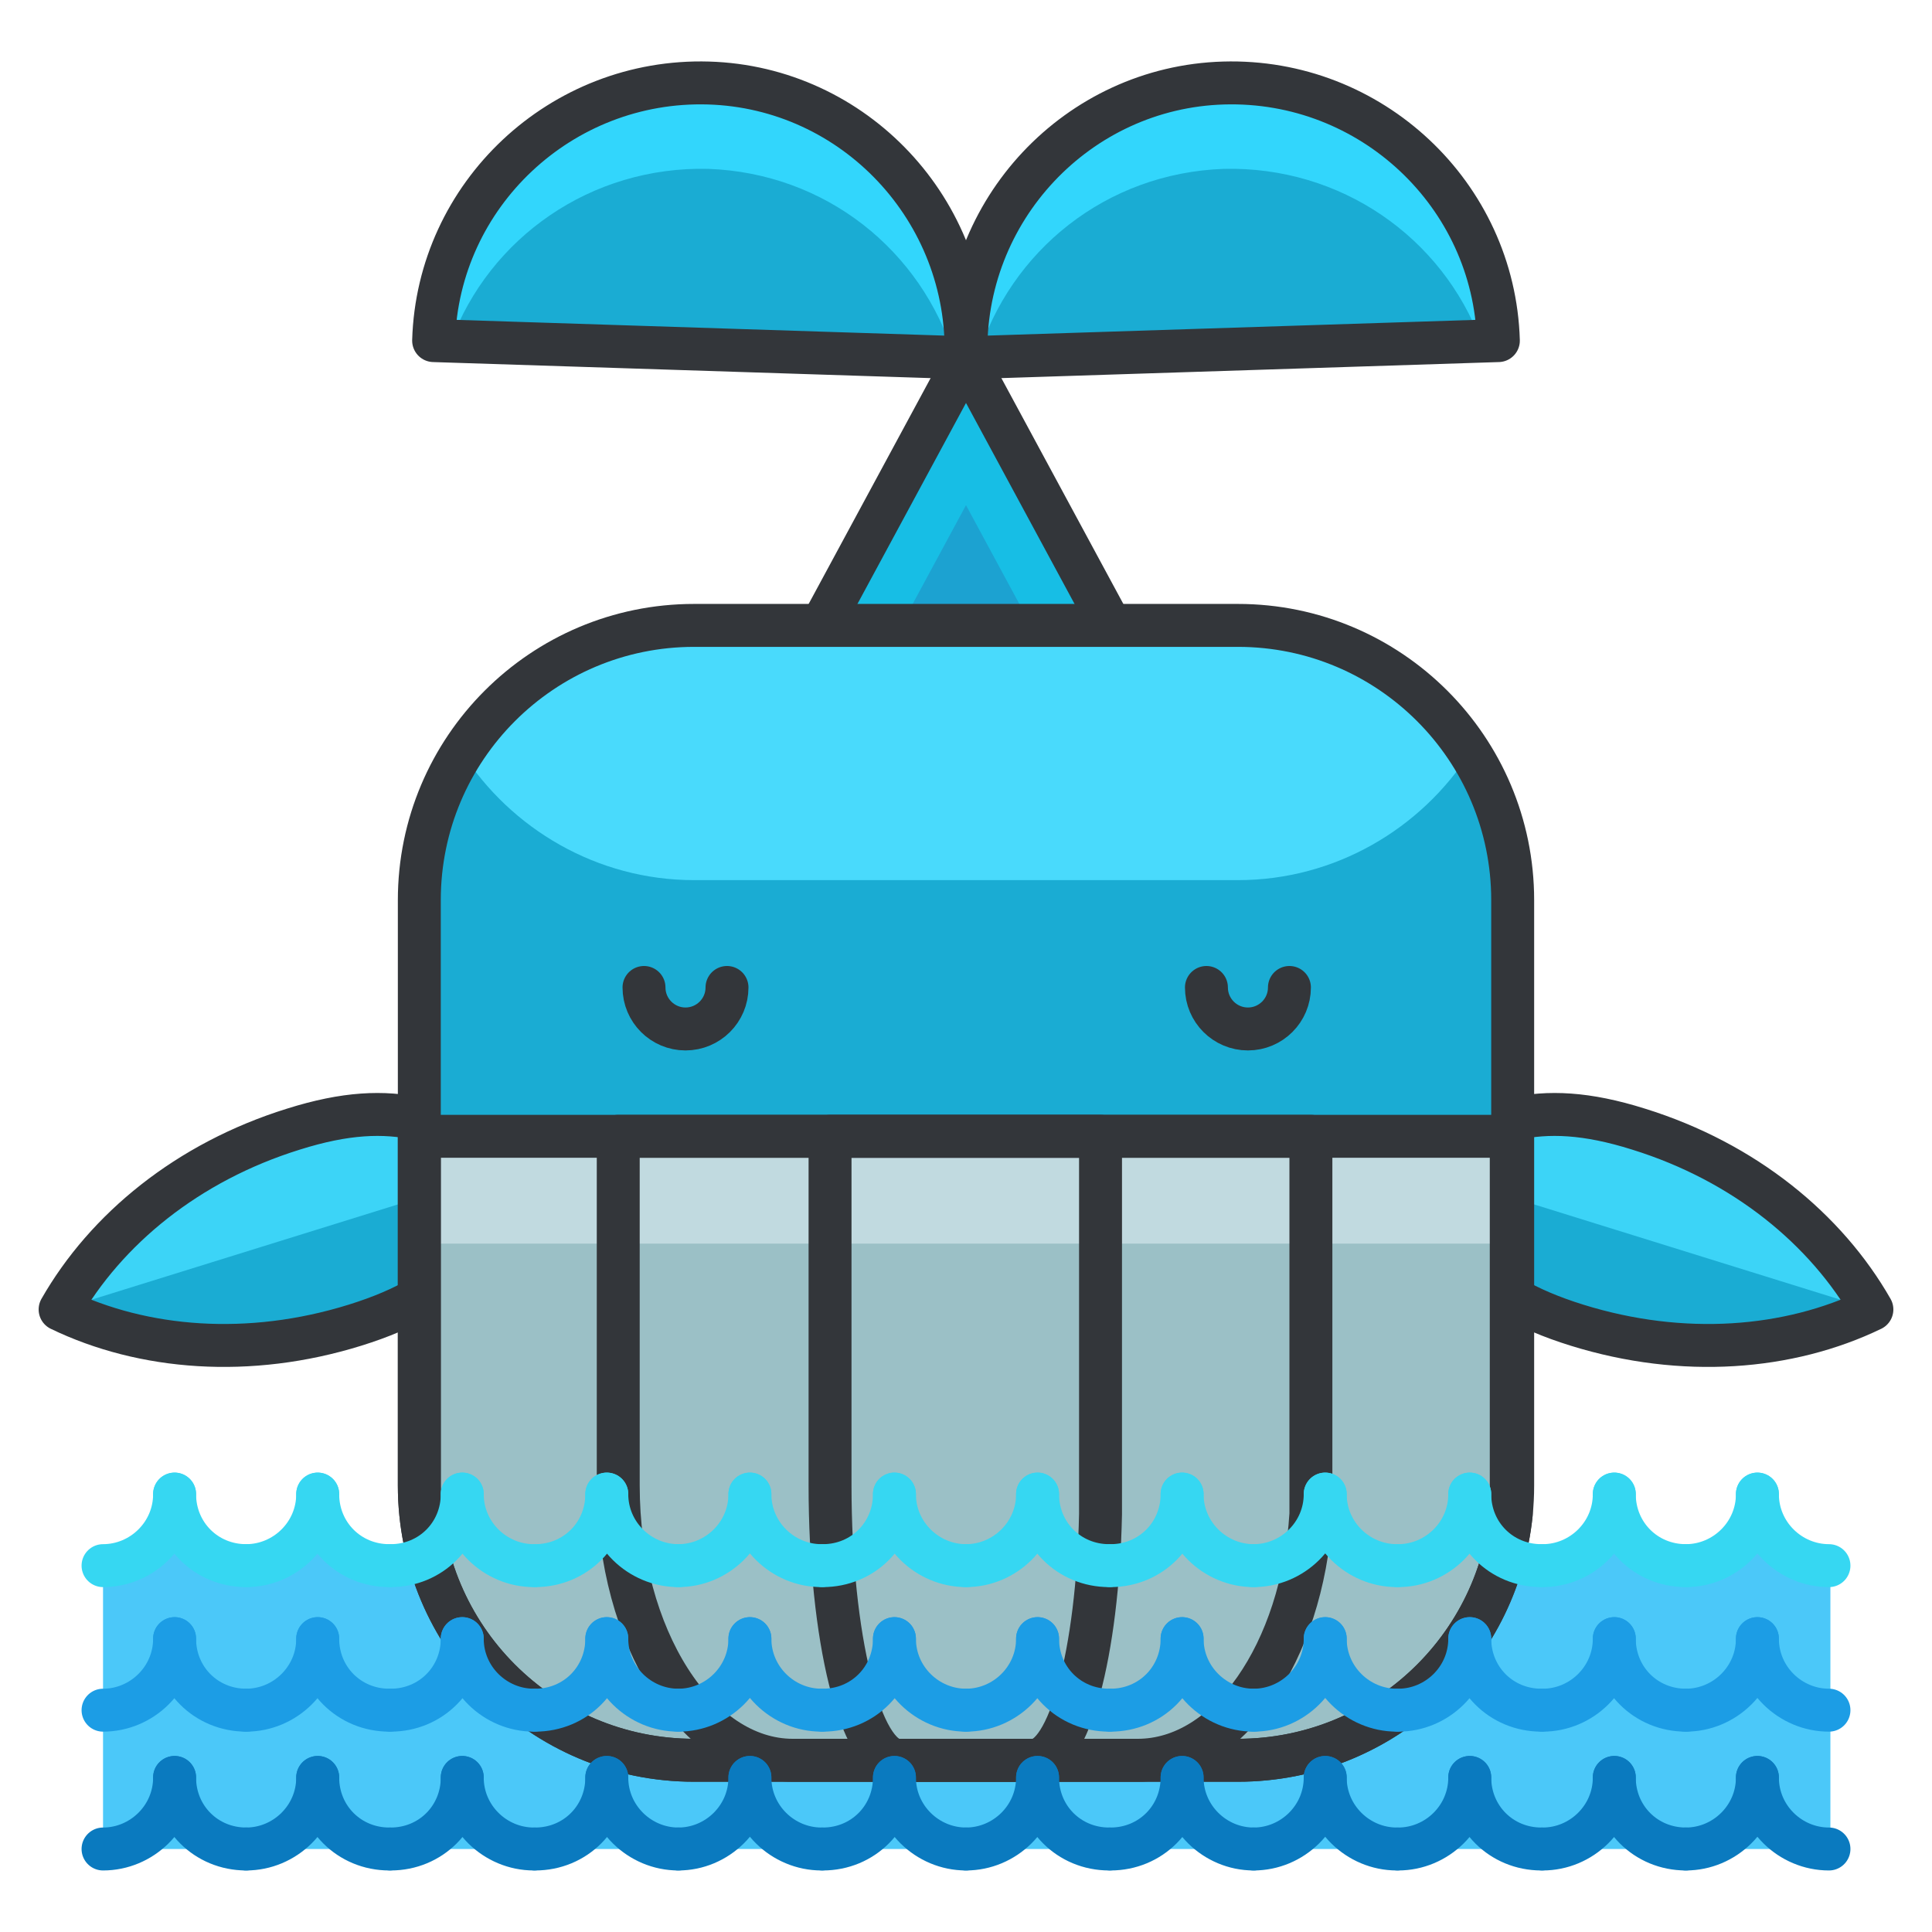 <?xml version="1.0" encoding="utf-8"?>
<!-- Generator: Adobe Illustrator 16.0.0, SVG Export Plug-In . SVG Version: 6.00 Build 0)  -->
<!DOCTYPE svg PUBLIC "-//W3C//DTD SVG 1.1//EN" "http://www.w3.org/Graphics/SVG/1.1/DTD/svg11.dtd">
<svg version="1.1" id="Layer_1" xmlns="http://www.w3.org/2000/svg" xmlns:xlink="http://www.w3.org/1999/xlink" x="0px" y="0px"
	 width="135px" height="135px" viewBox="0 0 135 135" enable-background="new 0 0 135 135" xml:space="preserve">
<g>
	<rect x="7.2" y="108.5" fill="#4BC8F9" width="120.7" height="20.7"/>
	<g>
		<polygon fill="#17BEE5" points="77.6,43.7 67.5,53.8 57.4,43.7 67.5,25 		"/>
		<polygon fill="#1CA2D1" points="77.6,54 67.5,64.2 57.4,54 67.5,35.3 		"/>
		
			<polygon fill="none" stroke="#33363A" stroke-width="3" stroke-linecap="round" stroke-linejoin="round" stroke-miterlimit="10" points="
			77.6,43.7 67.5,53.8 57.4,43.7 67.5,25 		"/>
		<g>
			<g>
				<path fill="#B7AA72" d="M20.5,78.9c-7.4,2.3-13.1,7-16.3,12.6c5.8,2.8,13.2,3.4,20.6,1.1c7.4-2.3,9-5.7,12.2-11.3
					C31.1,78.5,27.8,76.6,20.5,78.9z"/>
				<path fill="#3CD4F7" d="M20.5,78.9c-7.4,2.3-13.1,7-16.3,12.6c5.8,2.8,13.2,3.4,20.6,1.1c7.4-2.3,9-5.7,12.2-11.3
					C31.1,78.5,27.8,76.6,20.5,78.9z"/>
				<path fill="#1AACD3" d="M4.2,91.5c5.8,2.8,13.2,3.4,20.6,1.1c7.4-2.3,9-5.7,12.2-11.3"/>
				
					<path fill="none" stroke="#33363A" stroke-width="3" stroke-linecap="round" stroke-linejoin="round" stroke-miterlimit="10" d="
					M20.5,78.9c-7.4,2.3-13.1,7-16.3,12.6c5.8,2.8,13.2,3.4,20.6,1.1c7.4-2.3,9-5.7,12.2-11.3C31.1,78.5,27.8,76.6,20.5,78.9z"/>
			</g>
			<g>
				<path fill="#B7AA72" d="M114.5,78.9c7.4,2.3,13.1,7,16.3,12.6c-5.8,2.8-13.2,3.4-20.6,1.1c-7.4-2.3-9-5.7-12.2-11.3
					C103.9,78.5,107.2,76.6,114.5,78.9z"/>
				<path fill="#3CD4F7" d="M114.5,78.9c7.4,2.3,13.1,7,16.3,12.6c-5.8,2.8-13.2,3.4-20.6,1.1c-7.4-2.3-9-5.7-12.2-11.3
					C103.9,78.5,107.2,76.6,114.5,78.9z"/>
				<path fill="#1AACD3" d="M130.8,91.5c-5.8,2.8-13.2,3.4-20.6,1.1c-7.4-2.3-9-5.7-12.2-11.3"/>
				
					<path fill="none" stroke="#33363A" stroke-width="3" stroke-linecap="round" stroke-linejoin="round" stroke-miterlimit="10" d="
					M114.5,78.9c7.4,2.3,13.1,7,16.3,12.6c-5.8,2.8-13.2,3.4-20.6,1.1c-7.4-2.3-9-5.7-12.2-11.3C103.9,78.5,107.2,76.6,114.5,78.9z"
					/>
			</g>
		</g>
		<path fill="#1AACD3" d="M105.7,103.8c0,10.6-8.6,19.2-19.2,19.2h-38c-10.6,0-19.2-8.6-19.2-19.2V62.9c0-10.6,8.6-19.2,19.2-19.2
			h38c10.6,0,19.2,8.6,19.2,19.2V103.8z"/>
		<path fill="#C1DAE0" d="M29.3,103.8c0,10.6,8.6,19.2,19.2,19.2h38c9.9,0,18.1-7.5,19.1-17.2V79.4H29.3V103.8z"/>
		<path fill="#9BC0C6" d="M29.3,103.8c0,10.6,8.6,19.2,19.2,19.2h38c9.9,0,18.1-7.5,19.1-17.2V86.9H29.3V103.8z"/>
		<path fill="none" stroke="#33363A" stroke-width="3" stroke-linecap="round" stroke-linejoin="round" stroke-miterlimit="10" d="
			M29.3,103.8c0,10.6,8.6,19.2,19.2,19.2h38c9.9,0,18.1-7.5,19.1-17.2V79.4H29.3V103.8z"/>
		<path fill="none" stroke="#33363A" stroke-width="3" stroke-linecap="round" stroke-linejoin="round" stroke-miterlimit="10" d="
			M43.2,103.8c0,10.6,5.5,19.2,12.2,19.2h24.1c6.3,0,11.5-7.5,12.1-17.2V79.4H43.2V103.8z"/>
		<path fill="none" stroke="#33363A" stroke-width="3" stroke-linecap="round" stroke-linejoin="round" stroke-miterlimit="10" d="
			M58,103.8c0,10.6,2.1,19.2,4.8,19.2h9.4c2.5,0,4.5-7.5,4.7-17.2V79.4H58V103.8z"/>
		<path fill="#49DAFC" d="M48.5,43.7c-6.8,0-12.8,3.5-16.2,8.9c3.4,5.3,9.4,8.9,16.2,8.9h38c6.8,0,12.8-3.6,16.2-8.9
			c-3.4-5.3-9.4-8.9-16.2-8.9H48.5z"/>
		<path fill="none" stroke="#33363A" stroke-width="3" stroke-linecap="round" stroke-linejoin="round" stroke-miterlimit="10" d="
			M105.7,103.8c0,10.6-8.6,19.2-19.2,19.2h-38c-10.6,0-19.2-8.6-19.2-19.2V62.9c0-10.6,8.6-19.2,19.2-19.2h38
			c10.6,0,19.2,8.6,19.2,19.2V103.8z"/>
		<g>
			<g>
				
					<path fill="none" stroke="#33363A" stroke-width="3" stroke-linecap="round" stroke-linejoin="round" stroke-miterlimit="10" d="
					M50.8,69c0,1.6-1.3,2.9-2.9,2.9c-1.6,0-2.9-1.3-2.9-2.9"/>
				
					<path fill="none" stroke="#33363A" stroke-width="3" stroke-linecap="round" stroke-linejoin="round" stroke-miterlimit="10" d="
					M90.1,69c0,1.6-1.3,2.9-2.9,2.9c-1.6,0-2.9-1.3-2.9-2.9"/>
			</g>
		</g>
		<g>
			<g>
				<path fill="#32D6FC" d="M67.5,25c0.3-10.3-7.8-18.9-18-19.2c-10.3-0.3-18.9,7.8-19.2,18L67.5,25z"/>
				<path fill="#1AACD3" d="M49.5,11.8c-8.2-0.2-15.3,4.8-18,12.1L66.7,25C64.4,17.5,57.7,12.1,49.5,11.8z"/>
				
					<path fill="none" stroke="#33363A" stroke-width="3" stroke-linecap="round" stroke-linejoin="round" stroke-miterlimit="10" d="
					M67.5,25c0.3-10.3-7.8-18.9-18-19.2c-10.3-0.3-18.9,7.8-19.2,18L67.5,25z"/>
			</g>
			<g>
				<path fill="#32D6FC" d="M67.5,25c-0.3-10.3,7.8-18.9,18-19.2c10.3-0.3,18.9,7.8,19.2,18L67.5,25z"/>
				<path fill="#1AACD3" d="M85.5,11.8c8.2-0.2,15.3,4.8,18,12.1L68.3,25C70.6,17.5,77.3,12.1,85.5,11.8z"/>
				
					<path fill="none" stroke="#33363A" stroke-width="3" stroke-linecap="round" stroke-linejoin="round" stroke-miterlimit="10" d="
					M67.5,25c-0.3-10.3,7.8-18.9,18-19.2c10.3-0.3,18.9,7.8,19.2,18L67.5,25z"/>
			</g>
		</g>
	</g>
	<g>
		<g>
			<g>
				<g>
					
						<path fill="none" stroke="#36D7F2" stroke-width="3" stroke-linecap="round" stroke-linejoin="round" stroke-miterlimit="10" d="
						M12.2,104.4c0,2.8-2.3,5-5,5"/>
					
						<path fill="none" stroke="#36D7F2" stroke-width="3" stroke-linecap="round" stroke-linejoin="round" stroke-miterlimit="10" d="
						M12.2,104.4c0,2.8,2.2,5,5,5"/>
				</g>
				<g>
					
						<path fill="none" stroke="#36D7F2" stroke-width="3" stroke-linecap="round" stroke-linejoin="round" stroke-miterlimit="10" d="
						M22.2,104.4c0,2.8-2.3,5-5,5"/>
					
						<path fill="none" stroke="#36D7F2" stroke-width="3" stroke-linecap="round" stroke-linejoin="round" stroke-miterlimit="10" d="
						M22.2,104.4c0,2.8,2.2,5,5,5"/>
				</g>
				<g>
					
						<path fill="none" stroke="#36D7F2" stroke-width="3" stroke-linecap="round" stroke-linejoin="round" stroke-miterlimit="10" d="
						M32.3,104.4c0,2.8-2.2,5-5,5"/>
					
						<path fill="none" stroke="#36D7F2" stroke-width="3" stroke-linecap="round" stroke-linejoin="round" stroke-miterlimit="10" d="
						M32.3,104.4c0,2.8,2.3,5,5,5"/>
				</g>
			</g>
			<g>
				<g>
					
						<path fill="none" stroke="#36D7F2" stroke-width="3" stroke-linecap="round" stroke-linejoin="round" stroke-miterlimit="10" d="
						M42.4,104.4c0,2.8-2.2,5-5,5"/>
					
						<path fill="none" stroke="#36D7F2" stroke-width="3" stroke-linecap="round" stroke-linejoin="round" stroke-miterlimit="10" d="
						M42.4,104.4c0,2.8,2.3,5,5,5"/>
				</g>
				<g>
					
						<path fill="none" stroke="#36D7F2" stroke-width="3" stroke-linecap="round" stroke-linejoin="round" stroke-miterlimit="10" d="
						M52.4,104.4c0,2.8-2.3,5-5,5"/>
					
						<path fill="none" stroke="#36D7F2" stroke-width="3" stroke-linecap="round" stroke-linejoin="round" stroke-miterlimit="10" d="
						M52.4,104.4c0,2.8,2.3,5,5,5"/>
				</g>
				<g>
					
						<path fill="none" stroke="#36D7F2" stroke-width="3" stroke-linecap="round" stroke-linejoin="round" stroke-miterlimit="10" d="
						M62.5,104.4c0,2.8-2.2,5-5,5"/>
					
						<path fill="none" stroke="#36D7F2" stroke-width="3" stroke-linecap="round" stroke-linejoin="round" stroke-miterlimit="10" d="
						M62.5,104.4c0,2.8,2.3,5,5,5"/>
				</g>
			</g>
			<g>
				<g>
					
						<path fill="none" stroke="#36D7F2" stroke-width="3" stroke-linecap="round" stroke-linejoin="round" stroke-miterlimit="10" d="
						M72.5,104.4c0,2.8-2.3,5-5,5"/>
					
						<path fill="none" stroke="#36D7F2" stroke-width="3" stroke-linecap="round" stroke-linejoin="round" stroke-miterlimit="10" d="
						M72.5,104.4c0,2.8,2.2,5,5,5"/>
				</g>
				<g>
					
						<path fill="none" stroke="#36D7F2" stroke-width="3" stroke-linecap="round" stroke-linejoin="round" stroke-miterlimit="10" d="
						M82.6,104.4c0,2.8-2.2,5-5,5"/>
					
						<path fill="none" stroke="#36D7F2" stroke-width="3" stroke-linecap="round" stroke-linejoin="round" stroke-miterlimit="10" d="
						M82.6,104.4c0,2.8,2.3,5,5,5"/>
				</g>
				<g>
					
						<path fill="none" stroke="#36D7F2" stroke-width="3" stroke-linecap="round" stroke-linejoin="round" stroke-miterlimit="10" d="
						M92.6,104.4c0,2.8-2.3,5-5,5"/>
					
						<path fill="none" stroke="#36D7F2" stroke-width="3" stroke-linecap="round" stroke-linejoin="round" stroke-miterlimit="10" d="
						M92.6,104.4c0,2.8,2.3,5,5,5"/>
				</g>
			</g>
			<g>
				<g>
					
						<path fill="none" stroke="#36D7F2" stroke-width="3" stroke-linecap="round" stroke-linejoin="round" stroke-miterlimit="10" d="
						M102.7,104.4c0,2.8-2.3,5-5,5"/>
					
						<path fill="none" stroke="#36D7F2" stroke-width="3" stroke-linecap="round" stroke-linejoin="round" stroke-miterlimit="10" d="
						M102.7,104.4c0,2.8,2.2,5,5,5"/>
				</g>
				<g>
					
						<path fill="none" stroke="#36D7F2" stroke-width="3" stroke-linecap="round" stroke-linejoin="round" stroke-miterlimit="10" d="
						M112.8,104.4c0,2.8-2.3,5-5,5"/>
					
						<path fill="none" stroke="#36D7F2" stroke-width="3" stroke-linecap="round" stroke-linejoin="round" stroke-miterlimit="10" d="
						M112.8,104.4c0,2.8,2.2,5,5,5"/>
				</g>
				<g>
					
						<path fill="none" stroke="#36D7F2" stroke-width="3" stroke-linecap="round" stroke-linejoin="round" stroke-miterlimit="10" d="
						M122.8,104.4c0,2.8-2.3,5-5,5"/>
					
						<path fill="none" stroke="#36D7F2" stroke-width="3" stroke-linecap="round" stroke-linejoin="round" stroke-miterlimit="10" d="
						M122.8,104.4c0,2.8,2.3,5,5,5"/>
				</g>
			</g>
		</g>
		<g>
			<g>
				<g>
					<g>
						
							<path fill="none" stroke="#1C9DE5" stroke-width="3" stroke-linecap="round" stroke-linejoin="round" stroke-miterlimit="10" d="
							M12.2,114.5c0,2.8-2.3,5-5,5"/>
						
							<path fill="none" stroke="#1C9DE5" stroke-width="3" stroke-linecap="round" stroke-linejoin="round" stroke-miterlimit="10" d="
							M12.2,114.5c0,2.8,2.2,5,5,5"/>
					</g>
					<g>
						
							<path fill="none" stroke="#1C9DE5" stroke-width="3" stroke-linecap="round" stroke-linejoin="round" stroke-miterlimit="10" d="
							M22.2,114.5c0,2.8-2.3,5-5,5"/>
						
							<path fill="none" stroke="#1C9DE5" stroke-width="3" stroke-linecap="round" stroke-linejoin="round" stroke-miterlimit="10" d="
							M22.2,114.5c0,2.8,2.2,5,5,5"/>
					</g>
					<g>
						
							<path fill="none" stroke="#1C9DE5" stroke-width="3" stroke-linecap="round" stroke-linejoin="round" stroke-miterlimit="10" d="
							M32.3,114.5c0,2.8-2.2,5-5,5"/>
						
							<path fill="none" stroke="#1C9DE5" stroke-width="3" stroke-linecap="round" stroke-linejoin="round" stroke-miterlimit="10" d="
							M32.3,114.5c0,2.8,2.3,5,5,5"/>
					</g>
				</g>
				<g>
					<g>
						
							<path fill="none" stroke="#1C9DE5" stroke-width="3" stroke-linecap="round" stroke-linejoin="round" stroke-miterlimit="10" d="
							M42.4,114.5c0,2.8-2.2,5-5,5"/>
						
							<path fill="none" stroke="#1C9DE5" stroke-width="3" stroke-linecap="round" stroke-linejoin="round" stroke-miterlimit="10" d="
							M42.4,114.5c0,2.8,2.3,5,5,5"/>
					</g>
					<g>
						
							<path fill="none" stroke="#1C9DE5" stroke-width="3" stroke-linecap="round" stroke-linejoin="round" stroke-miterlimit="10" d="
							M52.4,114.5c0,2.8-2.3,5-5,5"/>
						
							<path fill="none" stroke="#1C9DE5" stroke-width="3" stroke-linecap="round" stroke-linejoin="round" stroke-miterlimit="10" d="
							M52.4,114.5c0,2.8,2.3,5,5,5"/>
					</g>
					<g>
						
							<path fill="none" stroke="#1C9DE5" stroke-width="3" stroke-linecap="round" stroke-linejoin="round" stroke-miterlimit="10" d="
							M62.5,114.5c0,2.8-2.2,5-5,5"/>
						
							<path fill="none" stroke="#1C9DE5" stroke-width="3" stroke-linecap="round" stroke-linejoin="round" stroke-miterlimit="10" d="
							M62.5,114.5c0,2.8,2.3,5,5,5"/>
					</g>
				</g>
				<g>
					<g>
						
							<path fill="none" stroke="#1C9DE5" stroke-width="3" stroke-linecap="round" stroke-linejoin="round" stroke-miterlimit="10" d="
							M72.5,114.5c0,2.8-2.3,5-5,5"/>
						
							<path fill="none" stroke="#1C9DE5" stroke-width="3" stroke-linecap="round" stroke-linejoin="round" stroke-miterlimit="10" d="
							M72.5,114.5c0,2.8,2.2,5,5,5"/>
					</g>
					<g>
						
							<path fill="none" stroke="#1C9DE5" stroke-width="3" stroke-linecap="round" stroke-linejoin="round" stroke-miterlimit="10" d="
							M82.6,114.5c0,2.8-2.2,5-5,5"/>
						
							<path fill="none" stroke="#1C9DE5" stroke-width="3" stroke-linecap="round" stroke-linejoin="round" stroke-miterlimit="10" d="
							M82.6,114.5c0,2.8,2.3,5,5,5"/>
					</g>
					<g>
						
							<path fill="none" stroke="#1C9DE5" stroke-width="3" stroke-linecap="round" stroke-linejoin="round" stroke-miterlimit="10" d="
							M92.6,114.5c0,2.8-2.3,5-5,5"/>
						
							<path fill="none" stroke="#1C9DE5" stroke-width="3" stroke-linecap="round" stroke-linejoin="round" stroke-miterlimit="10" d="
							M92.6,114.5c0,2.8,2.3,5,5,5"/>
					</g>
				</g>
				<g>
					<g>
						
							<path fill="none" stroke="#1C9DE5" stroke-width="3" stroke-linecap="round" stroke-linejoin="round" stroke-miterlimit="10" d="
							M102.7,114.5c0,2.8-2.3,5-5,5"/>
						
							<path fill="none" stroke="#1C9DE5" stroke-width="3" stroke-linecap="round" stroke-linejoin="round" stroke-miterlimit="10" d="
							M102.7,114.5c0,2.8,2.2,5,5,5"/>
					</g>
					<g>
						
							<path fill="none" stroke="#1C9DE5" stroke-width="3" stroke-linecap="round" stroke-linejoin="round" stroke-miterlimit="10" d="
							M112.8,114.5c0,2.8-2.3,5-5,5"/>
						
							<path fill="none" stroke="#1C9DE5" stroke-width="3" stroke-linecap="round" stroke-linejoin="round" stroke-miterlimit="10" d="
							M112.8,114.5c0,2.8,2.2,5,5,5"/>
					</g>
					<g>
						
							<path fill="none" stroke="#1C9DE5" stroke-width="3" stroke-linecap="round" stroke-linejoin="round" stroke-miterlimit="10" d="
							M122.8,114.5c0,2.8-2.3,5-5,5"/>
						
							<path fill="none" stroke="#1C9DE5" stroke-width="3" stroke-linecap="round" stroke-linejoin="round" stroke-miterlimit="10" d="
							M122.8,114.5c0,2.8,2.3,5,5,5"/>
					</g>
				</g>
			</g>
		</g>
		<g>
			<g>
				<g>
					<g>
						
							<path fill="none" stroke="#0A7ABF" stroke-width="3" stroke-linecap="round" stroke-linejoin="round" stroke-miterlimit="10" d="
							M12.2,124.2c0,2.8-2.3,5-5,5"/>
						
							<path fill="none" stroke="#0A7ABF" stroke-width="3" stroke-linecap="round" stroke-linejoin="round" stroke-miterlimit="10" d="
							M12.2,124.2c0,2.8,2.2,5,5,5"/>
					</g>
					<g>
						
							<path fill="none" stroke="#0A7ABF" stroke-width="3" stroke-linecap="round" stroke-linejoin="round" stroke-miterlimit="10" d="
							M22.2,124.2c0,2.8-2.3,5-5,5"/>
						
							<path fill="none" stroke="#0A7ABF" stroke-width="3" stroke-linecap="round" stroke-linejoin="round" stroke-miterlimit="10" d="
							M22.2,124.2c0,2.8,2.2,5,5,5"/>
					</g>
					<g>
						
							<path fill="none" stroke="#0A7ABF" stroke-width="3" stroke-linecap="round" stroke-linejoin="round" stroke-miterlimit="10" d="
							M32.3,124.2c0,2.8-2.2,5-5,5"/>
						
							<path fill="none" stroke="#0A7ABF" stroke-width="3" stroke-linecap="round" stroke-linejoin="round" stroke-miterlimit="10" d="
							M32.3,124.2c0,2.8,2.3,5,5,5"/>
					</g>
				</g>
				<g>
					<g>
						
							<path fill="none" stroke="#0A7ABF" stroke-width="3" stroke-linecap="round" stroke-linejoin="round" stroke-miterlimit="10" d="
							M42.4,124.2c0,2.8-2.2,5-5,5"/>
						
							<path fill="none" stroke="#0A7ABF" stroke-width="3" stroke-linecap="round" stroke-linejoin="round" stroke-miterlimit="10" d="
							M42.4,124.2c0,2.8,2.3,5,5,5"/>
					</g>
					<g>
						
							<path fill="none" stroke="#0A7ABF" stroke-width="3" stroke-linecap="round" stroke-linejoin="round" stroke-miterlimit="10" d="
							M52.4,124.2c0,2.8-2.3,5-5,5"/>
						
							<path fill="none" stroke="#0A7ABF" stroke-width="3" stroke-linecap="round" stroke-linejoin="round" stroke-miterlimit="10" d="
							M52.4,124.2c0,2.8,2.3,5,5,5"/>
					</g>
					<g>
						
							<path fill="none" stroke="#0A7ABF" stroke-width="3" stroke-linecap="round" stroke-linejoin="round" stroke-miterlimit="10" d="
							M62.5,124.2c0,2.8-2.2,5-5,5"/>
						
							<path fill="none" stroke="#0A7ABF" stroke-width="3" stroke-linecap="round" stroke-linejoin="round" stroke-miterlimit="10" d="
							M62.5,124.2c0,2.8,2.3,5,5,5"/>
					</g>
				</g>
				<g>
					<g>
						
							<path fill="none" stroke="#0A7ABF" stroke-width="3" stroke-linecap="round" stroke-linejoin="round" stroke-miterlimit="10" d="
							M72.5,124.2c0,2.8-2.3,5-5,5"/>
						
							<path fill="none" stroke="#0A7ABF" stroke-width="3" stroke-linecap="round" stroke-linejoin="round" stroke-miterlimit="10" d="
							M72.5,124.2c0,2.8,2.2,5,5,5"/>
					</g>
					<g>
						
							<path fill="none" stroke="#0A7ABF" stroke-width="3" stroke-linecap="round" stroke-linejoin="round" stroke-miterlimit="10" d="
							M82.6,124.2c0,2.8-2.2,5-5,5"/>
						
							<path fill="none" stroke="#0A7ABF" stroke-width="3" stroke-linecap="round" stroke-linejoin="round" stroke-miterlimit="10" d="
							M82.6,124.2c0,2.8,2.3,5,5,5"/>
					</g>
					<g>
						
							<path fill="none" stroke="#0A7ABF" stroke-width="3" stroke-linecap="round" stroke-linejoin="round" stroke-miterlimit="10" d="
							M92.6,124.2c0,2.8-2.3,5-5,5"/>
						
							<path fill="none" stroke="#0A7ABF" stroke-width="3" stroke-linecap="round" stroke-linejoin="round" stroke-miterlimit="10" d="
							M92.6,124.2c0,2.8,2.3,5,5,5"/>
					</g>
				</g>
				<g>
					<g>
						
							<path fill="none" stroke="#0A7ABF" stroke-width="3" stroke-linecap="round" stroke-linejoin="round" stroke-miterlimit="10" d="
							M102.7,124.2c0,2.8-2.3,5-5,5"/>
						
							<path fill="none" stroke="#0A7ABF" stroke-width="3" stroke-linecap="round" stroke-linejoin="round" stroke-miterlimit="10" d="
							M102.7,124.2c0,2.8,2.2,5,5,5"/>
					</g>
					<g>
						
							<path fill="none" stroke="#0A7ABF" stroke-width="3" stroke-linecap="round" stroke-linejoin="round" stroke-miterlimit="10" d="
							M112.8,124.2c0,2.8-2.3,5-5,5"/>
						
							<path fill="none" stroke="#0A7ABF" stroke-width="3" stroke-linecap="round" stroke-linejoin="round" stroke-miterlimit="10" d="
							M112.8,124.2c0,2.8,2.2,5,5,5"/>
					</g>
					<g>
						
							<path fill="none" stroke="#0A7ABF" stroke-width="3" stroke-linecap="round" stroke-linejoin="round" stroke-miterlimit="10" d="
							M122.8,124.2c0,2.8-2.3,5-5,5"/>
						
							<path fill="none" stroke="#0A7ABF" stroke-width="3" stroke-linecap="round" stroke-linejoin="round" stroke-miterlimit="10" d="
							M122.8,124.2c0,2.8,2.3,5,5,5"/>
					</g>
				</g>
			</g>
		</g>
	</g>
</g>
</svg>

